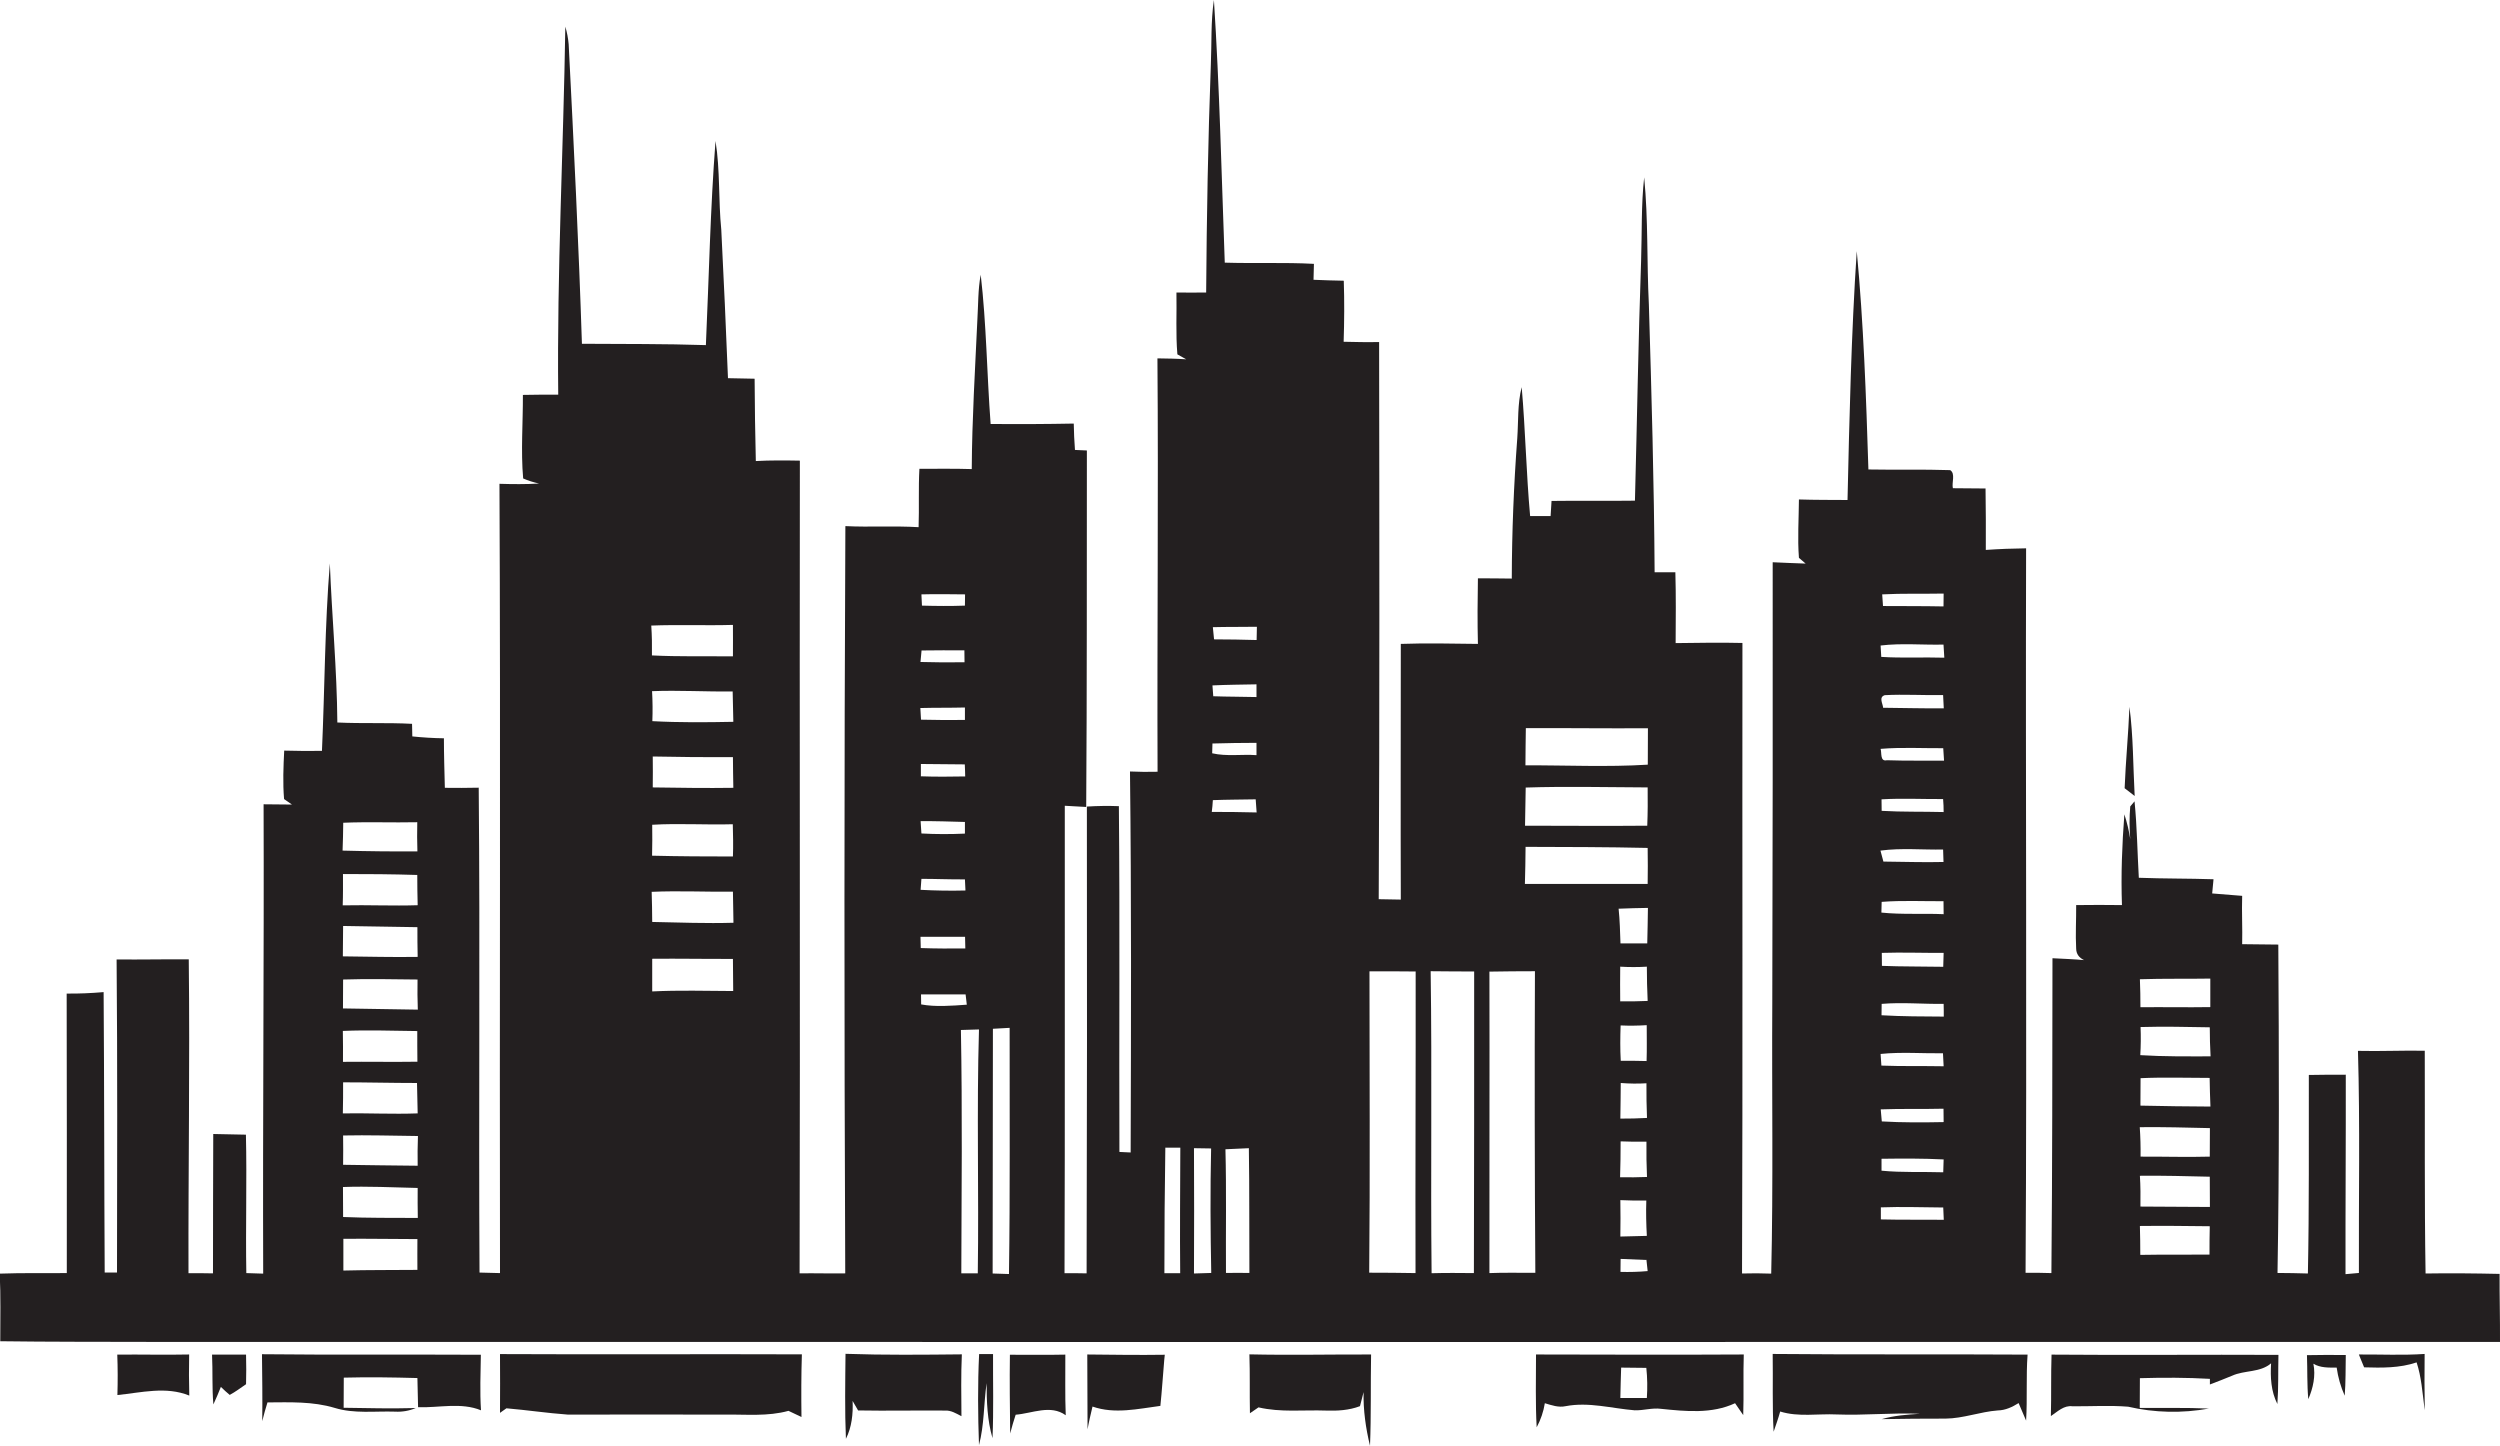 <?xml version="1.0" encoding="utf-8"?>
<!-- Generator: Adobe Illustrator 19.2.0, SVG Export Plug-In . SVG Version: 6.00 Build 0)  -->
<svg version="1.1" id="Layer_1" xmlns="http://www.w3.org/2000/svg" xmlns:xlink="http://www.w3.org/1999/xlink" x="0px" y="0px"
	 viewBox="0 0 1867.5 1080" style="enable-background:new 0 0 1867.5 1080;" xml:space="preserve">
<style type="text/css">
	.st0{fill:#231F20;}
</style>
<title>biseeise_City_flat_black_logo_White_background_7b4e81e2-8cf1-4a7a-992a-ec2bb7ce3b38</title>
<path class="st0" d="M1532.5,1011.9c-0.5,15.3-0.1,30.6-0.5,45.9c5-3.3,9.7-8.2,16.2-7.3c13.8,0.1,27.7-0.8,41.5,0.3
	c19.8,4.6,40.3,5,60.3,1.4c-17.2-0.8-34.4-0.3-51.6-0.5c0-7.4,0-14.8,0.1-22.2c17.4-0.5,34.9-0.5,52.3,0.5v4.2
	c5.5-2,11-4.3,16.5-6.5c9.4-4.3,20.9-2.2,29.2-9.3c-0.6,10.4-0.1,20.9,4.7,30.4c0.9-12.2,0.5-24.4,0.8-36.7
	C1645.5,1011.8,1589,1012.4,1532.5,1011.9z"/>
<path class="st0" d="M1324.2,1011.4c0.3,19.4-0.4,38.8,0.7,58.1c1.7-5,3.5-10,4.9-15.1c13.7,4.3,28.3,1.5,42.3,2.2
	c20.7,0.8,41.4-1.4,62.1-0.5c-9.6,0.6-19.3,1.3-28.6,4c15.9-0.3,31.8-0.4,47.7-0.4c13.2-0.1,25.8-5.1,39-6.1
	c5.7-0.1,10.8-2.5,15.6-5.5l5.6,13.1c1-16.4-0.1-32.9,1.1-49.3C1451.2,1011.5,1387.7,1012,1324.2,1011.4z"/>
<path class="st0" d="M1147.4,1011.8c0,18.1-0.5,36.3,0.5,54.4c3-5.6,5.1-11.7,6.1-18c5,1.5,10.2,3.4,15.6,2.2
	c17.2-3.3,34.4,1.7,51.5,3.1c6.6,0.2,13.1-2,19.7-1.1c18.4,1.9,38,3.9,55.3-4.2l6.1,8.9c0.5-15.1-0.1-30.2,0.4-45.3
	C1250.9,1012.1,1199.1,1011.9,1147.4,1011.8z M1230.2,1044.3h-19.8c0.1-7.6,0.4-15.2,0.6-22.7l18.8,0.2
	C1230.6,1029.3,1230.7,1036.8,1230.2,1044.3L1230.2,1044.3z"/>
<path class="st0" d="M1590.7,528c-0.8,20.3-2.8,40.5-3.6,60.8l7.5,5.8C1593.4,572.3,1593.6,550,1590.7,528z"/>
<path class="st0" d="M933.3,1011.7c0.5,14.6,0.1,29.3,0.4,44l6.4-4.4c16.6,3.9,33.6,1.8,50.4,2.4c8.6,0.3,17.3-0.2,25.4-3.3
	c0.9-3.5,1.8-7,2.7-10.5c-0.3,13.5,1.6,26.9,4.8,40.1c0.9-22.7,0.4-45.5,0.8-68.2C993.8,1011.7,963.6,1012.4,933.3,1011.7z"/>
<path class="st0" d="M1723.3,1012.3c0.4,10.9,0,22,1,32.9c3.6-8.4,5.6-17.4,3.8-26.5c5.3,3.2,11.5,2.9,17.4,2.9c1,7.2,3,14.3,6,21
	c0.8-10.2,0.6-20.3,0.8-30.4C1742.6,1012.1,1732.9,1012.1,1723.3,1012.3z"/>
<path class="st0" d="M1811.2,1011.4c-16.3,1.1-32.7,0.3-49.1,0.4l0.6,1.6l3.3,8c13.1,0.4,26.6,0.6,39.2-3.7
	c3.6,10.9,4.3,22.3,5.8,33.6l0.3,2.1C1811.1,1039.4,1811,1025.4,1811.2,1011.4z"/>
<path class="st0" d="M158.4,1011.8c0.6,12.4-0.1,24.9,1,37.3c2-4.4,3.9-8.7,5.6-13.1c2.1,2.1,4.3,4.1,6.6,6c4.3-2.3,8.2-5.3,12.2-8
	c0.2-7.3,0.2-14.7,0-22.1h-25.4V1011.8z"/>
<path class="st0" d="M141.3,1011.8c-17.9,0.4-35.8-0.1-53.7,0.1c0.4,10,0.4,20.1,0.1,30.2c17.8-1.8,36.3-6.7,53.7,0.4
	C141.1,1032.3,141.1,1022,141.3,1011.8z"/>
<path class="st0" d="M359.2,1012c-54.5-0.3-109,0.2-163.5-0.4c0.2,16.7,0.4,33.3,0.2,50c1.1-4.7,2.5-9.4,3.9-14
	c16.8-0.1,33.9-0.8,50.2,4.1c14.6,4.5,30.1,2.3,45.1,2.8c5.3,0.3,10.6-0.6,15.5-2.7c-18,0.5-35.9,0.1-53.9-0.2
	c0-7.5,0-15.1,0.1-22.5c18.3-0.5,36.7-0.2,55,0.3c0.1,7.3,0.3,14.6,0.5,21.8c15.6,0.5,32.3-3.8,47,2.3
	C358.4,1039.6,359,1025.8,359.2,1012z"/>
<path class="st0" d="M110.2,1002.4c585.8,0.1,1171.6,0.1,1757.3,0c0.1-16.9-0.4-33.9-0.3-50.8c-18.4-0.4-36.9-0.6-55.3-0.3
	c-0.9-55.5-0.4-110.9-0.6-166.4c-16.6-0.3-33.3,0.5-49.9,0.1c1.6,55.3,0.5,110.6,0.7,165.9l-10,0.9c-0.1-49.7,0.3-99.3,0.2-149
	c-9.2-0.1-18.4,0.1-27.6,0.2c-0.1,49.4,0.3,98.8-0.7,148.3c-7.6-0.2-15.1-0.4-22.7-0.4c1.4-81.7,1.1-163.5,0.6-245.3l-27-0.3
	c0.3-12-0.4-24.1,0-36.1l-22.4-1.8c0.3-3.6,0.6-7.1,1-10.6c-18.6-0.6-37.2-0.4-55.8-1.1c-1.1-19-1.3-38.1-3.2-57.1l-3.2,3.8
	c-0.7,8.1-0.7,16.3,0,24.4c-1-6.3-2.4-12.5-4.4-18.5c-1.7,22.5-2.6,45.2-1.8,67.8c-11.4-0.1-22.8-0.2-34.2,0
	c0.1,10.9-0.6,21.7,0,32.6c0.1,3.9,2.1,6.7,5.9,8.5c-7.9-0.7-15.7-1-23.6-1.4c-0.1,78.4-0.1,156.8-0.8,235.2
	c-6.5-0.2-12.9-0.3-19.3-0.2c1.1-180.4-0.1-360.8,0.4-541.2c-10,0.1-20.1,0.5-30.1,1.2c0.1-15.3,0-30.6-0.2-45.9l-24.4-0.2
	c-1-4.2,2.1-10.9-2-13.5c-20.4-0.7-40.8-0.1-61.1-0.5c-1.7-54.4-3.6-108.9-8.7-163.1c-4.1,61.9-5.5,124-6.9,185.9
	c-12.1-0.1-24.2,0-36.3-0.4c-0.1,14.5-1.1,29.1,0,43.6l5,4.3c-8.2-0.4-16.4-0.5-24.6-1c0.1,109.8,0,219.6-0.3,329.4
	c-0.4,67.3,0.8,134.7-0.8,202c-7.3-0.3-14.5-0.3-21.8-0.1c0.6-157,0.1-314,0.3-471c-16.6-0.4-33.3-0.1-49.9,0.1
	c0.1-17.6,0.3-35.2-0.2-52.9H1236c-0.4-66.8-2.3-133.5-4.3-200.2c-1.6-31.5-0.4-63.3-3.5-94.8c-2.3,20.7-1.6,41.6-2.3,62.5
	c-2.1,59.6-3,119.3-4.6,179c-20.8,0.3-41.6-0.1-62.3,0.2c-0.3,3.7-0.5,7.5-0.7,11.3H1143c-2.9-32-3.5-64.2-6.3-96.3
	c-3.2,12.5-2.4,25.5-3.3,38.2c-2.6,34.9-4,69.8-4.1,104.8c-8.5-0.2-16.9-0.1-25.3-0.2c-0.3,16.3-0.4,32.6,0,49
	c-19.2-0.2-38.4-0.7-57.6,0c0,63.7-0.2,127.3,0,191l-16.5-0.3c0.7-138.7,0.5-277.5,0.3-416.2c-8.8,0.2-17.7,0-26.5-0.2
	c0.5-15.2,0.6-30.4,0.1-45.6c-7.5-0.1-15.1-0.4-22.6-0.7c0.1-3.9,0.2-7.9,0.3-11.9c-22.2-1.2-44.4-0.2-66.6-0.9
	C912.5,130.7,911,65.3,906.8,0c-2.4,16-1.6,32.2-2.3,48.3c-2.1,56.7-3.1,113.5-3.5,170.2c-7.4,0.1-14.8,0.1-22.2,0
	c0.3,15.4-0.6,30.8,0.7,46.2l6.6,3.7c-7.2-0.5-14.4-0.6-21.5-0.7c0.8,102.9-0.3,205.8,0.1,308.8c-6.9,0.2-13.8,0.1-20.6-0.2
	c1.1,94.9,0.8,189.8,0.5,284.6l-8.4-0.4c-0.3-86.1,0.4-172.2-0.4-258.3c-8-0.3-15.9-0.2-23.9,0.3c0.2,116.2,0.1,232.4-0.2,348.7
	c-5.5-0.1-11-0.2-16.5-0.1c0.4-116.4,0.1-232.8,0.2-349.2l16,0.9c0.6-88.8,0.4-177.6,0.5-266.3l-8.9-0.4c-0.5-6.6-0.8-13.2-0.9-19.7
	c-20.7,0.4-41.4,0.5-62.1,0.3c-2.8-37.2-3.1-74.5-7.4-111.5c-2.1,11.1-1.8,22.5-2.5,33.7c-1.7,37.2-4,74.3-4.2,111.5
	c-13-0.4-26.1-0.2-39.1-0.2c-0.8,14.5-0.1,29.1-0.6,43.6c-18.2-1.1-36.5,0.1-54.7-0.8c-0.9,186.1-0.9,372.1-0.1,558.2
	c-11.4,0.2-22.7-0.2-34.1,0c0.5-202.4-0.1-404.8,0.2-607.1c-11-0.2-22-0.3-32.9,0.3c-0.5-20.5-0.8-41-0.9-61.5l-19.9-0.4
	c-1.5-36.9-3.1-73.9-5-110.9c-2.2-22-0.8-44.4-4.3-66.3c-3.9,50.7-4.9,101.7-7.2,152.5c-30.8-1-61.7-0.8-92.6-1
	c-2.4-74.6-6.1-149.1-9.9-223.7c-0.4-4.5-1.2-8.9-2.5-13.2c-1.4,91.6-6.3,183.2-5.3,274.9c-8.8-0.1-17.6,0.1-26.4,0.2
	c0.1,20.8-1.6,41.7,0.2,62.4c3.8,1.7,7.8,2.9,11.9,3.8c-9.9,0.6-19.8,0.5-29.6,0.2c0.9,196.5,0,393.1,0.4,589.6l-15.3-0.4
	c-0.7-120.7,0.5-241.5-0.6-362.2c-8.5,0.2-16.9,0.2-25.3,0.1c-0.3-12.3-0.7-24.7-0.7-37c-7.9-0.1-15.8-0.6-23.6-1.4
	c0-2.3-0.1-7-0.2-9.4c-18.6-1-37.2-0.1-55.8-1c-0.3-39.7-4.1-79.2-5.6-118.8c-3.8,46.5-3.8,93.3-5.9,140c-9.4,0.1-18.8,0.1-28.2-0.2
	c-0.6,12.1-1.1,24.2-0.1,36.2l5.9,4.1l-21.2-0.2c0.4,116.9-0.7,233.7-0.3,350.6L184,951c-0.6-34.5,0.5-68.9-0.3-103.4l-24.4-0.5
	c-0.2,34.7-0.1,69.4-0.2,104.1c-6.1-0.1-12.2-0.2-18.3-0.1c-0.2-78.2,1.1-156.3,0.2-234.5c-18-0.1-35.9,0.3-53.9,0.1
	c0.7,78,0.4,155.9,0.3,233.9h-9.2c-0.4-69.8-0.3-139.7-0.8-209.5c-9.2,0.8-18.3,1.2-27.6,1.1c0.1,69.6,0.2,139.2,0.1,208.8
	c-16.7,0.1-33.4-0.2-50.1,0.4c0.8,16.8,0.4,33.6,0.4,50.5C37,1002.4,73.6,1002.3,110.2,1002.4z M1650.5,937.2
	c-17.3,0.1-34.5-0.1-51.7,0.2c0-7.2-0.1-14.4-0.3-21.6c17.4-0.2,34.8,0,52.2,0.2C1650.5,923.2,1650.5,930.2,1650.5,937.2
	L1650.5,937.2z M1598.9,901.3c0.1-7.7,0.1-15.3-0.4-23c17.4-0.2,34.7,0.3,52.2,0.7c0,7.5,0.1,15,0.1,22.6L1598.9,901.3z
	 M1598.8,788.2c0.4-7,0.5-14,0.2-21c17.2-0.5,34.5-0.1,51.7,0.2c0,7.2,0.2,14.4,0.6,21.7C1633.7,789.1,1616.2,789.3,1598.8,788.2z
	 M1651.2,826.6c-17.5-0.1-34.9-0.3-52.3-0.7c0.1-6.8,0.1-13.7,0.1-20.5c17.2-0.8,34.4-0.2,51.6-0.2
	C1650.7,812.3,1650.9,819.4,1651.2,826.6L1651.2,826.6z M1651.1,731v21.3c-17.4,0.3-34.8-0.1-52.2,0.1c0-7-0.1-14-0.4-20.9
	C1616.2,730.9,1633.6,731.3,1651.1,731L1651.1,731z M1650.8,842.7c-0.1,7.1-0.1,14.2-0.1,21.3c-17.3,0.5-34.5-0.1-51.7,0
	c0.1-7.4-0.1-14.7-0.6-22C1615.9,841.8,1633.4,842.3,1650.8,842.7L1650.8,842.7z M1452,759.4c-15.5-0.1-31-0.1-46.5-1
	c0-2.1,0.1-6.3,0.1-8.5c15.4-1.3,30.8,0.2,46.3,0C1452,752.3,1452,757,1452,759.4z M1405.6,711.8c15.4-0.5,30.9,0.1,46.3,0
	l-0.3,10.4c-15.3-0.3-30.5-0.1-45.8-0.7c0-3.2-0.1-6.5-0.1-9.8L1405.6,711.8z M1405.4,681.7c0-2,0.1-6,0.2-8
	c15.4-1.2,30.8-0.4,46.2-0.5c0,2.4,0.1,7.2,0.1,9.7C1436.5,682.2,1420.9,683.3,1405.4,681.7L1405.4,681.7z M1451.4,786.8
	c0.1,2.4,0.4,7.2,0.5,9.7c-15.5-0.3-31,0.1-46.5-0.5c-0.1-2.2-0.4-6.5-0.6-8.7C1420.4,785.7,1436,787,1451.4,786.8L1451.4,786.8z
	 M1451.8,828.2c0,2.5,0.1,7.5,0.1,10c-15.4,0.3-30.8,0.4-46.2-0.5l-0.8-9C1420.6,828.1,1436.3,828.6,1451.8,828.2L1451.8,828.2z
	 M1405,910.9c0-2.3,0-6.7,0-9c15.5-0.6,31.1,0,46.6,0.1c0.1,2.3,0.3,6.9,0.4,9.2C1436.5,911,1420.8,911.3,1405,910.9L1405,910.9z
	 M1451.6,875.7c-15.4-0.5-30.8,0.3-46.1-1.2c0-3,0-6,0-8.9c15.5-0.2,31-0.3,46.4,0.5L1451.6,875.7z M1409.5,567.9
	c-5.3,1.2-3.7-5.7-4.7-8.5c15.6-1.3,31.2-0.4,46.8-0.5l0.6,9.3c-14-0.1-28.2,0.2-42.5-0.3L1409.5,567.9z M1451.7,606.6
	c-15.4-0.4-30.7,0-46.1-0.9c0-2.1,0-6.4-0.1-8.6c15.3-0.9,30.6-0.1,46-0.2c0.3,2.4,0.4,7.3,0.4,9.7L1451.7,606.6z M1407.7,519.3
	c14.6-0.8,29.2,0.2,43.8-0.1c0.2,3.3,0.3,6.6,0.5,9.9c-15.1,0.2-30.2-0.3-45.3-0.4c-0.2-3.1-3.5-7.9,1.2-9.4L1407.7,519.3z
	 M1451.9,443.4c0,2.4-0.1,7.2-0.1,9.6c-15.1-0.3-30.2-0.2-45.2-0.3l-0.6-8.7c15.3-0.8,30.7-0.3,46.1-0.6L1451.9,443.4z
	 M1451.8,481.5c0.1,2.4,0.4,7.4,0.6,9.8c-15.7-0.5-31.4,0.4-47.1-0.6c-0.1-2.1-0.4-6.4-0.5-8.5c15.8-1.9,31.5-0.3,47.2-0.7
	L1451.8,481.5z M1451.5,634.6c0.1,2.3,0.2,7,0.3,9.3c-15,0.4-30-0.2-44.9-0.3c-0.8-2.7-1.5-5.5-2.2-8.2c15.7-2.1,31.4-0.5,47-0.8
	L1451.5,634.6z M1230,792.6c-6.5-0.1-12.9-0.3-19.3-0.2c-0.5-8.8-0.4-17.6-0.1-26.4c6.5,0.3,13,0.2,19.5-0.2
	C1230.1,774.7,1230.3,783.6,1230,792.6z M1210.7,809c6.4,0.5,12.8,0.6,19.2,0.2c-0.1,8.6,0.1,17.3,0.4,25.9
	c-6.6,0.4-13.3,0.5-19.9,0.5C1210.5,826.7,1210.7,817.8,1210.7,809z M1210.3,748.1c-0.1-8.7-0.1-17.3,0-26c6.6,0.4,13.3,0.4,19.9,0
	c0,8.5,0.2,17.1,0.6,25.6c-6.8,0.3-13.7,0.4-20.4,0.3L1210.3,748.1z M1210.6,852.6c6.4,0.3,12.8,0.3,19.3,0.2
	c-0.1,8.8,0,17.6,0.4,26.4c-6.7,0.3-13.4,0.3-20.1,0.2C1210.5,870.5,1210.6,861.5,1210.6,852.6L1210.6,852.6z M1210.4,896.5
	c6.5,0.3,12.9,0.4,19.4,0.3c-0.3,8.8-0.1,17.6,0.4,26.4l-19.8,0.5C1210.6,914.7,1210.5,905.6,1210.4,896.5L1210.4,896.5z
	 M1210.5,950.1c0-2.4,0.1-7.2,0.1-9.7l19.3,0.8l0.9,8.3C1224.1,950.1,1217.3,950.3,1210.5,950.1L1210.5,950.1z M1230.5,704.7h-20
	c-0.3-8.7-0.5-17.3-1.4-25.9c7.3-0.3,14.6-0.5,21.9-0.6C1230.8,687.2,1230.8,695.9,1230.5,704.7L1230.5,704.7z M1139.8,543.9
	c30.4-0.1,60.8,0.3,91.2,0.1c0,9.1-0.1,18.1-0.1,27.2c-30.4,1.9-61,0.4-91.4,0.5C1139.6,562.4,1139.6,553.1,1139.8,543.9
	L1139.8,543.9z M1139.7,588.3c30.3-1,60.7-0.2,91.1-0.1c0.1,9.5,0.1,19.1-0.3,28.6c-30.4,0.3-60.9,0-91.3,0
	C1139.3,607.3,1139.5,597.8,1139.7,588.3L1139.7,588.3z M1139.5,632.6c30.4,0.1,60.9,0.1,91.3,0.8c0.1,9,0.2,17.9,0,26.9h-91.7
	c0.3-9.1,0.4-18.4,0.5-27.6L1139.5,632.6z M1112.5,725.8c11.4-0.2,22.7-0.3,34.1-0.3c-0.3,75.1-0.2,150.2,0.3,225.3
	c-11.4,0.1-22.9-0.3-34.3,0.2c-0.1-75,0.2-150.1,0-225.1L1112.5,725.8z M1101.2,725.7c0.1,75.1-0.1,150.2-0.2,225.3
	c-10.5-0.1-21.1-0.2-31.6,0.1c-0.8-75.2,0.4-150.4-0.7-225.6C1079.6,725.7,1090.5,725.6,1101.2,725.7L1101.2,725.7z M1023,725.6
	c11.5,0,22.9-0.1,34.5,0.1c0.1,75.1-0.3,150.2-0.1,225.3c-11.5-0.2-23.1-0.3-34.6-0.3C1023.5,875.8,1023,800.8,1023,725.6
	L1023,725.6z M915.8,950.9c-0.2-30.8,0.4-61.6-0.4-92.4l17.5-0.8c0.5,31.1,0.2,62.2,0.4,93.2C927.4,950.8,921.6,950.8,915.8,950.9z
	 M938.9,468.2c0,2.5-0.1,7.4-0.2,9.9c-10.6-0.3-21.2-0.5-31.8-0.5c-0.3-3-0.6-6-0.9-9.1C917.1,468.2,928,468.4,938.9,468.2
	L938.9,468.2z M938.6,511.2c0,3.2,0,6.3,0,9.5c-10.8-0.3-21.6-0.2-32.3-0.6c-0.1-2-0.4-6-0.6-8.1
	C916.7,511.5,927.7,511.4,938.6,511.2L938.6,511.2z M905.6,555.4c11-0.3,22-0.5,33-0.5c0,2.3,0,6.9,0,9.2c-11-0.8-22.3,1.1-33.1-1.4
	c0-1.8,0.1-5.4,0.2-7.2L905.6,555.4z M906,597.7c10.7-0.4,21.3-0.4,32-0.6l0.7,9.8c-11.1-0.3-22.3-0.4-33.5-0.4
	C905.5,604.5,905.9,600,906,597.7L906,597.7z M891.9,857.7l12.8,0.2c-0.7,31-0.5,62,0.1,93l-12.9,0.4
	C892.1,920.2,892,889,891.9,857.7L891.9,857.7z M870.4,857.3h11.3c-0.1,31.3-0.4,62.5-0.1,93.8h-11.8c0-31.2,0.2-62.4,0.7-93.7
	L870.4,857.3z M741.7,768.5l12.5-0.7c-0.1,61.3,0.4,122.6-0.5,183.9l-12.2-0.4C741.6,890.3,741.6,829.4,741.7,768.5z M687.6,699.8
	h33.3c0,2.2,0.1,6.5,0.2,8.7c-11.1,0.1-22.2,0.1-33.3-0.3C687.7,706.1,687.6,701.9,687.6,699.8L687.6,699.8z M731.3,769
	c-1.8,60.7,0,121.4-0.9,182.2h-12.3c0.2-60.6,0.8-121.2-0.3-181.8L731.3,769z M722.2,750.5c-11.2,0.8-23.4,1.8-34.1-0.2
	c0-1.9-0.1-5.6-0.1-7.5c11.1-0.1,22.2,0.1,33.3,0L722.2,750.5z M687.7,664.6l0.6-8.1c10.8,0,21.7,0.5,32.5,0.4l0.4,8.3
	c-11.2,0.3-22.4,0.1-33.5-0.5V664.6z M687.8,613.4c11-0.1,22,0.3,33,0.6c0,2.2,0,6.5,0,8.7c-10.8,0.5-21.7,0.5-32.5-0.1
	c-0.2-2.2-0.4-6.8-0.6-9.1L687.8,613.4z M687.9,579.8c0-2.3,0-6.8,0-9.1l32.8,0.3c0.1,2.3,0.3,6.7,0.3,9
	c-11.1,0.2-22.2,0.3-33.2-0.1L687.9,579.8z M720.9,443.9c0,2.1-0.1,6.4-0.1,8.5c-10.7,0.4-21.4,0.3-32.1,0l-0.4-8.4
	c10.9-0.3,21.7-0.1,32.5,0L720.9,443.9z M688.4,485.9c10.7-0.2,21.4-0.1,32-0.1c0,2.2,0.1,6.7,0.1,8.9c-11,0.2-21.9,0.1-32.9-0.2
	C687.8,492.4,688.2,488.1,688.4,485.9L688.4,485.9z M720.8,528.5v9.3c-10.9,0.1-21.9,0.1-32.8-0.2l-0.5-8.7
	C698.7,528.6,709.7,528.8,720.8,528.5z M487.2,740.6c0-8.1,0-16.2,0-24.4c20.1-0.2,40.2,0.2,60.3,0.1c0.1,8,0.2,16,0.2,24
	C527.5,740.2,507.3,739.6,487.2,740.6z M487.2,688.7c0-7.5-0.2-15.1-0.4-22.5c20.2-0.9,40.4,0.1,60.7-0.1c0.1,7.7,0.2,15.5,0.4,23.2
	C527.6,689.9,507.4,689.1,487.2,688.7L487.2,688.7z M487.2,616.1c20-1.2,40.1,0.2,60.2-0.4c0.2,8,0.4,16,0.1,24.1
	c-20.1,0-40.2-0.1-60.4-0.6C487.3,631.5,487.3,623.8,487.2,616.1z M487.6,588.2c0.1-7.7,0.1-15.4,0-23.1c20,0.4,39.9,0.6,59.9,0.5
	c0.1,7.7,0.1,15.3,0.3,22.9C527.8,588.8,507.7,588.5,487.6,588.2L487.6,588.2z M487.3,538.7c0.3-7.5,0.2-14.9-0.2-22.4
	c20.1-0.8,40.1,0.5,60.2,0.2c0.2,7.6,0.3,15.2,0.5,22.7C527.7,539.6,507.5,539.8,487.3,538.7L487.3,538.7z M547.5,466.8
	c0,7.8,0.1,15.6,0,23.5c-20.2-0.2-40.3,0.3-60.5-0.7c0.1-7.5,0-14.9-0.5-22.3C506.9,466.5,527.2,467.4,547.5,466.8L547.5,466.8z
	 M311.8,948.6c-18.4,0.2-36.9,0-55.3,0.5c0-8,0-15.8,0-23.7c18.4-0.2,36.8,0.2,55.3,0.2C311.7,933.2,311.8,940.9,311.8,948.6z
	 M311.9,870.8c-18.5-0.1-37.1-0.5-55.6-0.7c0.1-7.3,0.1-14.6,0-21.9c18.6-0.4,37.3,0.2,55.9,0.4c-0.3,7.4-0.3,14.8-0.2,22.2H311.9z
	 M312,754.2l-55.8-0.9c0.1-7.2,0.1-14.4,0.1-21.6c18.5-0.6,37.1-0.2,55.6,0c-0.1,7.5-0.1,15,0.2,22.5H312z M256.1,714.4
	c0.1-7.6,0.1-15.1,0.2-22.7l55.5,0.9c-0.1,7.4,0.1,14.8,0.2,22.2c-18.5,0.3-37.2-0.2-55.8-0.4H256.1z M311.7,770.2
	c-0.1,7.6,0.1,15.2,0.1,22.9c-18.5,0.3-37.1-0.1-55.6,0.1c0.1-7.7,0-15.4-0.1-23.1C274.8,769.3,293.3,770,311.7,770.2L311.7,770.2z
	 M256.1,808.5c18.5,0,36.9,0.5,55.4,0.5c0.1,7.6,0.3,15.1,0.5,22.7c-18.6,0.7-37.2-0.3-55.9,0c0.2-7.7,0.2-15.5,0.2-23.2H256.1z
	 M256,676.3c0.3-7.8,0.2-15.6,0.2-23.4c18.5,0,37,0.1,55.5,0.7c0,7.5,0.1,15,0.3,22.6c-18.5,0.6-37.1-0.3-55.8,0.1H256z
	 M256.2,614.6c18.5-0.8,37,0,55.5-0.4c-0.2,7.2-0.1,14.5,0.1,21.8c-18.7,0.1-37.3-0.1-55.9-0.6c0.3-7,0.4-13.9,0.5-20.8H256.2z
	 M312,887.4c-0.1,7.5,0,14.9,0.1,22.4c-18.6-0.1-37.2,0.1-55.8-0.7c0-7.5-0.1-14.9-0.1-22.4C274.7,886,293.3,887,312,887.4z"/>
<path class="st0" d="M373.5,1011.5c0.1,14.6,0.1,29.3,0,43.9l4.8-3.4c15.3,1.3,30.5,3.6,45.8,4.7c39.2-0.1,78.3,0,117.5,0
	c15.8-0.2,31.9,1.5,47.4-2.8l9.7,4.6c-0.2-15.6-0.2-31.3,0.3-46.8C523.7,1011.4,448.6,1011.9,373.5,1011.5z"/>
<path class="st0" d="M631.6,1011.3c-0.2,21.2-0.6,42.4,0.3,63.5c4.4-8.8,5.4-18.6,5-28.3l4.1,7.1c21.6,0.4,43.2-0.1,64.9,0.1
	c4.5-0.3,8.4,2.2,12.3,4.2c-0.1-15.4-0.4-30.8,0.3-46.2C689.6,1012,660.6,1012.3,631.6,1011.3z"/>
<path class="st0" d="M812.2,1011.8c0.1,18.6,0.1,37.3,0.2,55.9c1-5.7,2.4-11.4,3.7-17c16.6,5.8,33.9,1.7,50.7-0.5
	c1.2-11.4,1.9-23,2.9-34.4l0.4-3.8C850.8,1012.3,831.5,1012,812.2,1011.8z"/>
<path class="st0" d="M795.8,1011.9c-13.8,0.3-27.6,0.1-41.4,0.1c-0.3,19.6,0,39.2,0.2,58.8c1.2-4.7,2.6-9.4,4.1-14
	c12.4-1,26.1-7.8,37.4,0.4C795.5,1042.1,795.9,1027,795.8,1011.9z"/>
<path class="st0" d="M741.8,1011.5h-10.4c-1.1,22.6-0.9,45.4-0.1,68c4-15.1,3.5-30.9,5.7-46.3c0,13.8,0.5,27.7,4.4,41.1
	C742.3,1053.4,741.7,1032.5,741.8,1011.5z"/>
</svg>
